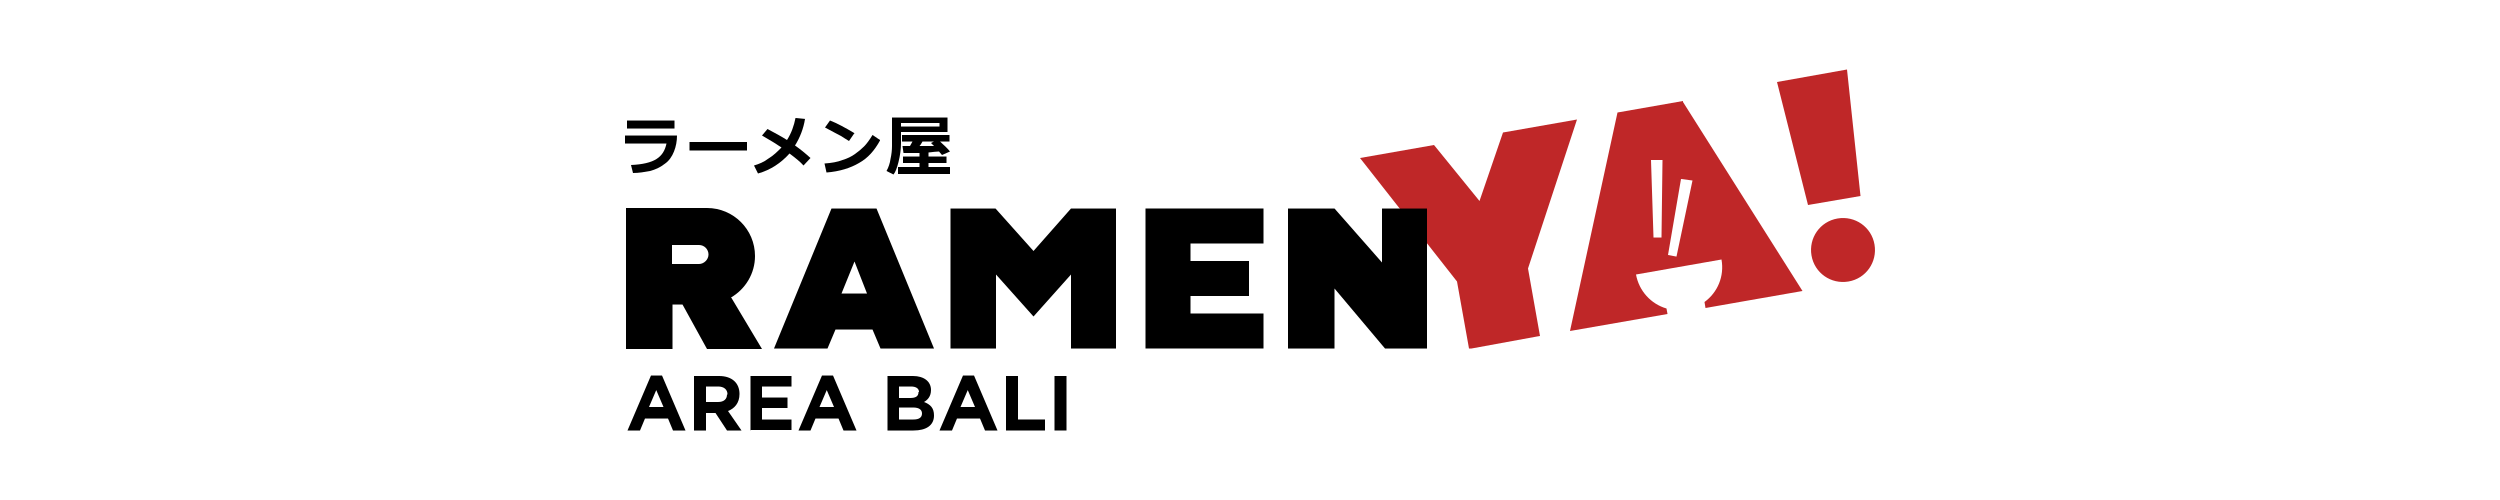 <?xml version="1.0" encoding="UTF-8"?>
<svg id="Layer_1" xmlns="http://www.w3.org/2000/svg" version="1.1" viewBox="0 0 500 100">
  <!-- Generator: Adobe Illustrator 29.6.0, SVG Export Plug-In . SVG Version: 2.1.1 Build 207)  -->
  <defs>
    <style>
      .st0 {
        fill: #bf2728;
      }
    </style>
  </defs>
  <g>
    <polygon class="st0" points="355.4 16.4 369.4 13.9 372.1 39.2 361.6 41 355.4 16.4"/>
    <path class="st0" d="M374.9,48.9c.6,3.5-1.7,6.8-5.2,7.4-3.5.6-6.8-1.7-7.4-5.2-.6-3.5,1.7-6.8,5.2-7.4,3.5-.6,6.8,1.7,7.4,5.2"/>
    <polygon class="st0" points="300.6 26.5 295.9 40.2 286.8 29 272 31.6 291.4 56.3 293.8 69.7 294.3 69.7 307.4 67.3 308 67.2 305.6 53.7 315.4 23.9 300.6 26.5"/>
    <path class="st0" d="M335.2,51.3l-1.6-.3,2.6-15.2,2.3.3-3.2,15.2ZM332.3,47.5h-1.6s-.5-15.5-.5-15.5h2.3s-.2,15.5-.2,15.5ZM336.6,20.2l-13.1,2.3-9.5,43.7,19.5-3.4-.2-1.1c-3.1-.9-5.5-3.5-6.1-6.8h0s17.1-3,17.1-3c.6,3.4-.8,6.6-3.4,8.5l.2,1.2,9.1-1.6,10.3-1.8-23.9-37.8Z"/>
    <path d="M134.9,25.7h-9.5v-1.6h9.5v1.6ZM135.4,27.1c0,1.1-.2,2.2-.6,3.2-.4,1-1,1.9-1.9,2.5-.9.7-1.8,1.1-2.9,1.4-1.1.2-2.2.4-3.4.4l-.4-1.6c2.3-.1,4-.5,5.1-1.2,1.1-.7,1.7-1.7,2-3.1h-8.3v-1.6h10.4Z"/>
    <rect x="137.9" y="28.4" width="11.5" height="1.7"/>
    <path d="M161,23.8c-.3,1.9-1,3.7-2,5.3,1,.7,2,1.5,3.1,2.5l-1.4,1.5c-.6-.7-1.6-1.5-2.8-2.4-1.7,1.9-3.8,3.3-6.3,4l-.8-1.6c1-.3,2-.7,2.9-1.4,1-.6,1.8-1.4,2.6-2.2-.7-.5-2-1.3-3.9-2.4l1.1-1.3c1.5.8,2.8,1.5,3.9,2.2.9-1.4,1.4-2.9,1.7-4.4l2,.2Z"/>
    <path d="M176,28.1c-1.1,2-2.4,3.5-4.2,4.5-1.7,1-3.9,1.7-6.5,1.9l-.4-1.8c1.4-.1,2.6-.3,3.6-.7,1-.3,1.8-.7,2.5-1.2.7-.5,1.3-1,1.8-1.5.5-.5,1.1-1.3,1.7-2.3l1.5,1ZM170.9,26.6l-1.1,1.6c-.6-.4-1.2-.7-1.6-1-.5-.3-1.6-.8-3.2-1.7l1-1.4c1.3.5,3,1.4,5,2.6"/>
    <path d="M184.5,28.3c-.2.3-.3.6-.6.9,1.3,0,2.2,0,2.9,0-.2-.2-.4-.4-.6-.6l.6-.3h-2.3ZM180.2,25.3h7.7v-.7h-7.7v.7ZM190.1,34.8h-10.5v-1.4h4.3v-.8h-3.3v-1.3h3.3v-.7c-1.3,0-2.4,0-3.2,0l-.2-1.4h1.5c.2-.3.3-.6.5-.9h-2.1v-1.3h9.5v1.3h-1.9c.9.8,1.6,1.5,2,2l-1.6.7-.6-.7c-.5,0-1.2.1-2.1.2v.8h3.6v1.3h-3.6v.8h4.3v1.4ZM189.5,26.4h-9.3v2.2c0,1.3-.2,2.6-.5,3.8-.3,1.2-.6,2-1,2.5l-1.4-.7c.4-.7.7-1.6.8-2.4.2-.9.3-1.8.3-2.6v-5.7h11.1v3Z"/>
    <polygon points="285.4 41.7 276.4 41.7 276.4 52.5 266.9 41.7 266.7 41.7 257.6 41.7 257.6 69.7 266.9 69.7 266.9 57.7 277 69.7 277 69.7 277.1 69.7 277.3 69.7 284.5 69.7 285.4 69.7 285.4 41.7"/>
    <polygon points="238.1 59.2 249.8 59.2 249.8 52.2 238.1 52.2 238.1 48.7 252.7 48.7 252.7 41.7 238.1 41.7 238.1 41.7 229.1 41.7 229.1 41.7 229.1 41.7 229.1 48.7 229.1 48.7 229.1 52.2 229.1 52.2 229.1 59.2 229.1 59.2 229.1 62.7 229.1 62.7 229.1 69.7 229.1 69.7 238.1 69.7 238.1 69.7 252.7 69.7 252.7 62.7 238.1 62.7 238.1 59.2"/>
    <polygon points="214.2 41.7 214.2 41.7 206.7 50.2 199.1 41.7 199.1 41.7 190.1 41.7 190.1 69.7 199.2 69.7 199.2 54.9 206.7 63.3 214.2 54.9 214.2 69.7 223.2 69.7 223.2 41.7 214.2 41.7"/>
    <path d="M168.3,58.7l2.6-6.4,2.5,6.4h-5.1ZM175.3,41.7h-9l-11.5,28h10.7l1.6-3.8h7.4l1.6,3.8h10.7l-11.5-28Z"/>
    <path d="M139.8,52.8h0s0,0,0,0h-5.4v-3.8h5.4s0,0,0,0c1.1,0,1.9.9,1.9,1.9s-.9,1.9-1.9,1.9M146.2,59.5c2.9-1.7,4.8-4.8,4.8-8.3,0-5.3-4.3-9.6-9.6-9.6h-7.1s-9.1,0-9.1,0v28.2h9.3v-8.9s2,0,2,0l4.9,8.9h11l-6.1-10.2Z"/>
  </g>
  <g>
    <path d="M134.6,86.1l-1-2.4h-4.6l-1,2.4h-2.5l4.7-11h2.2l4.7,11h-2.5ZM131.3,77.9l-1.5,3.5h2.9l-1.5-3.5Z"/>
    <path d="M145.4,86.1l-2.3-3.5h-1.9v3.5h-2.4v-10.9h5c2.6,0,4.1,1.4,4.1,3.6h0c0,1.8-1,2.9-2.3,3.4l2.7,3.9h-2.8ZM145.5,78.9c0-1-.7-1.6-1.9-1.6h-2.4v3.1h2.4c1.2,0,1.8-.6,1.8-1.5h0Z"/>
    <path d="M150.1,86.1v-10.9h8.2v2.1h-5.9v2.2h5.1v2.1h-5.1v2.3h5.9v2.1h-8.3Z"/>
    <path d="M168.7,86.1l-1-2.4h-4.6l-1,2.4h-2.4l4.7-11h2.2l4.7,11h-2.5ZM165.4,77.9l-1.5,3.5h2.9l-1.5-3.5Z"/>
    <path d="M182.7,86.1h-5.2v-10.9h5.1c2.2,0,3.6,1.1,3.6,2.8h0c0,1.3-.7,2-1.4,2.4,1.3.5,2,1.2,2,2.7h0c0,2-1.6,3-4.1,3ZM183.8,78.4c0-.7-.6-1.1-1.6-1.1h-2.4v2.3h2.2c1.1,0,1.7-.3,1.7-1.2h0ZM184.4,82.7c0-.7-.5-1.2-1.8-1.2h-2.8v2.4h2.9c1.1,0,1.7-.4,1.7-1.2h0Z"/>
    <path d="M197,86.1l-1-2.4h-4.6l-1,2.4h-2.5l4.7-11h2.2l4.7,11h-2.5ZM193.6,77.9l-1.5,3.5h2.9l-1.5-3.5Z"/>
    <path d="M201.2,86.1v-10.9h2.4v8.7h5.4v2.2h-7.8Z"/>
    <path d="M210.9,86.1v-10.9h2.4v10.9h-2.4Z"/>
  </g>
</svg>
